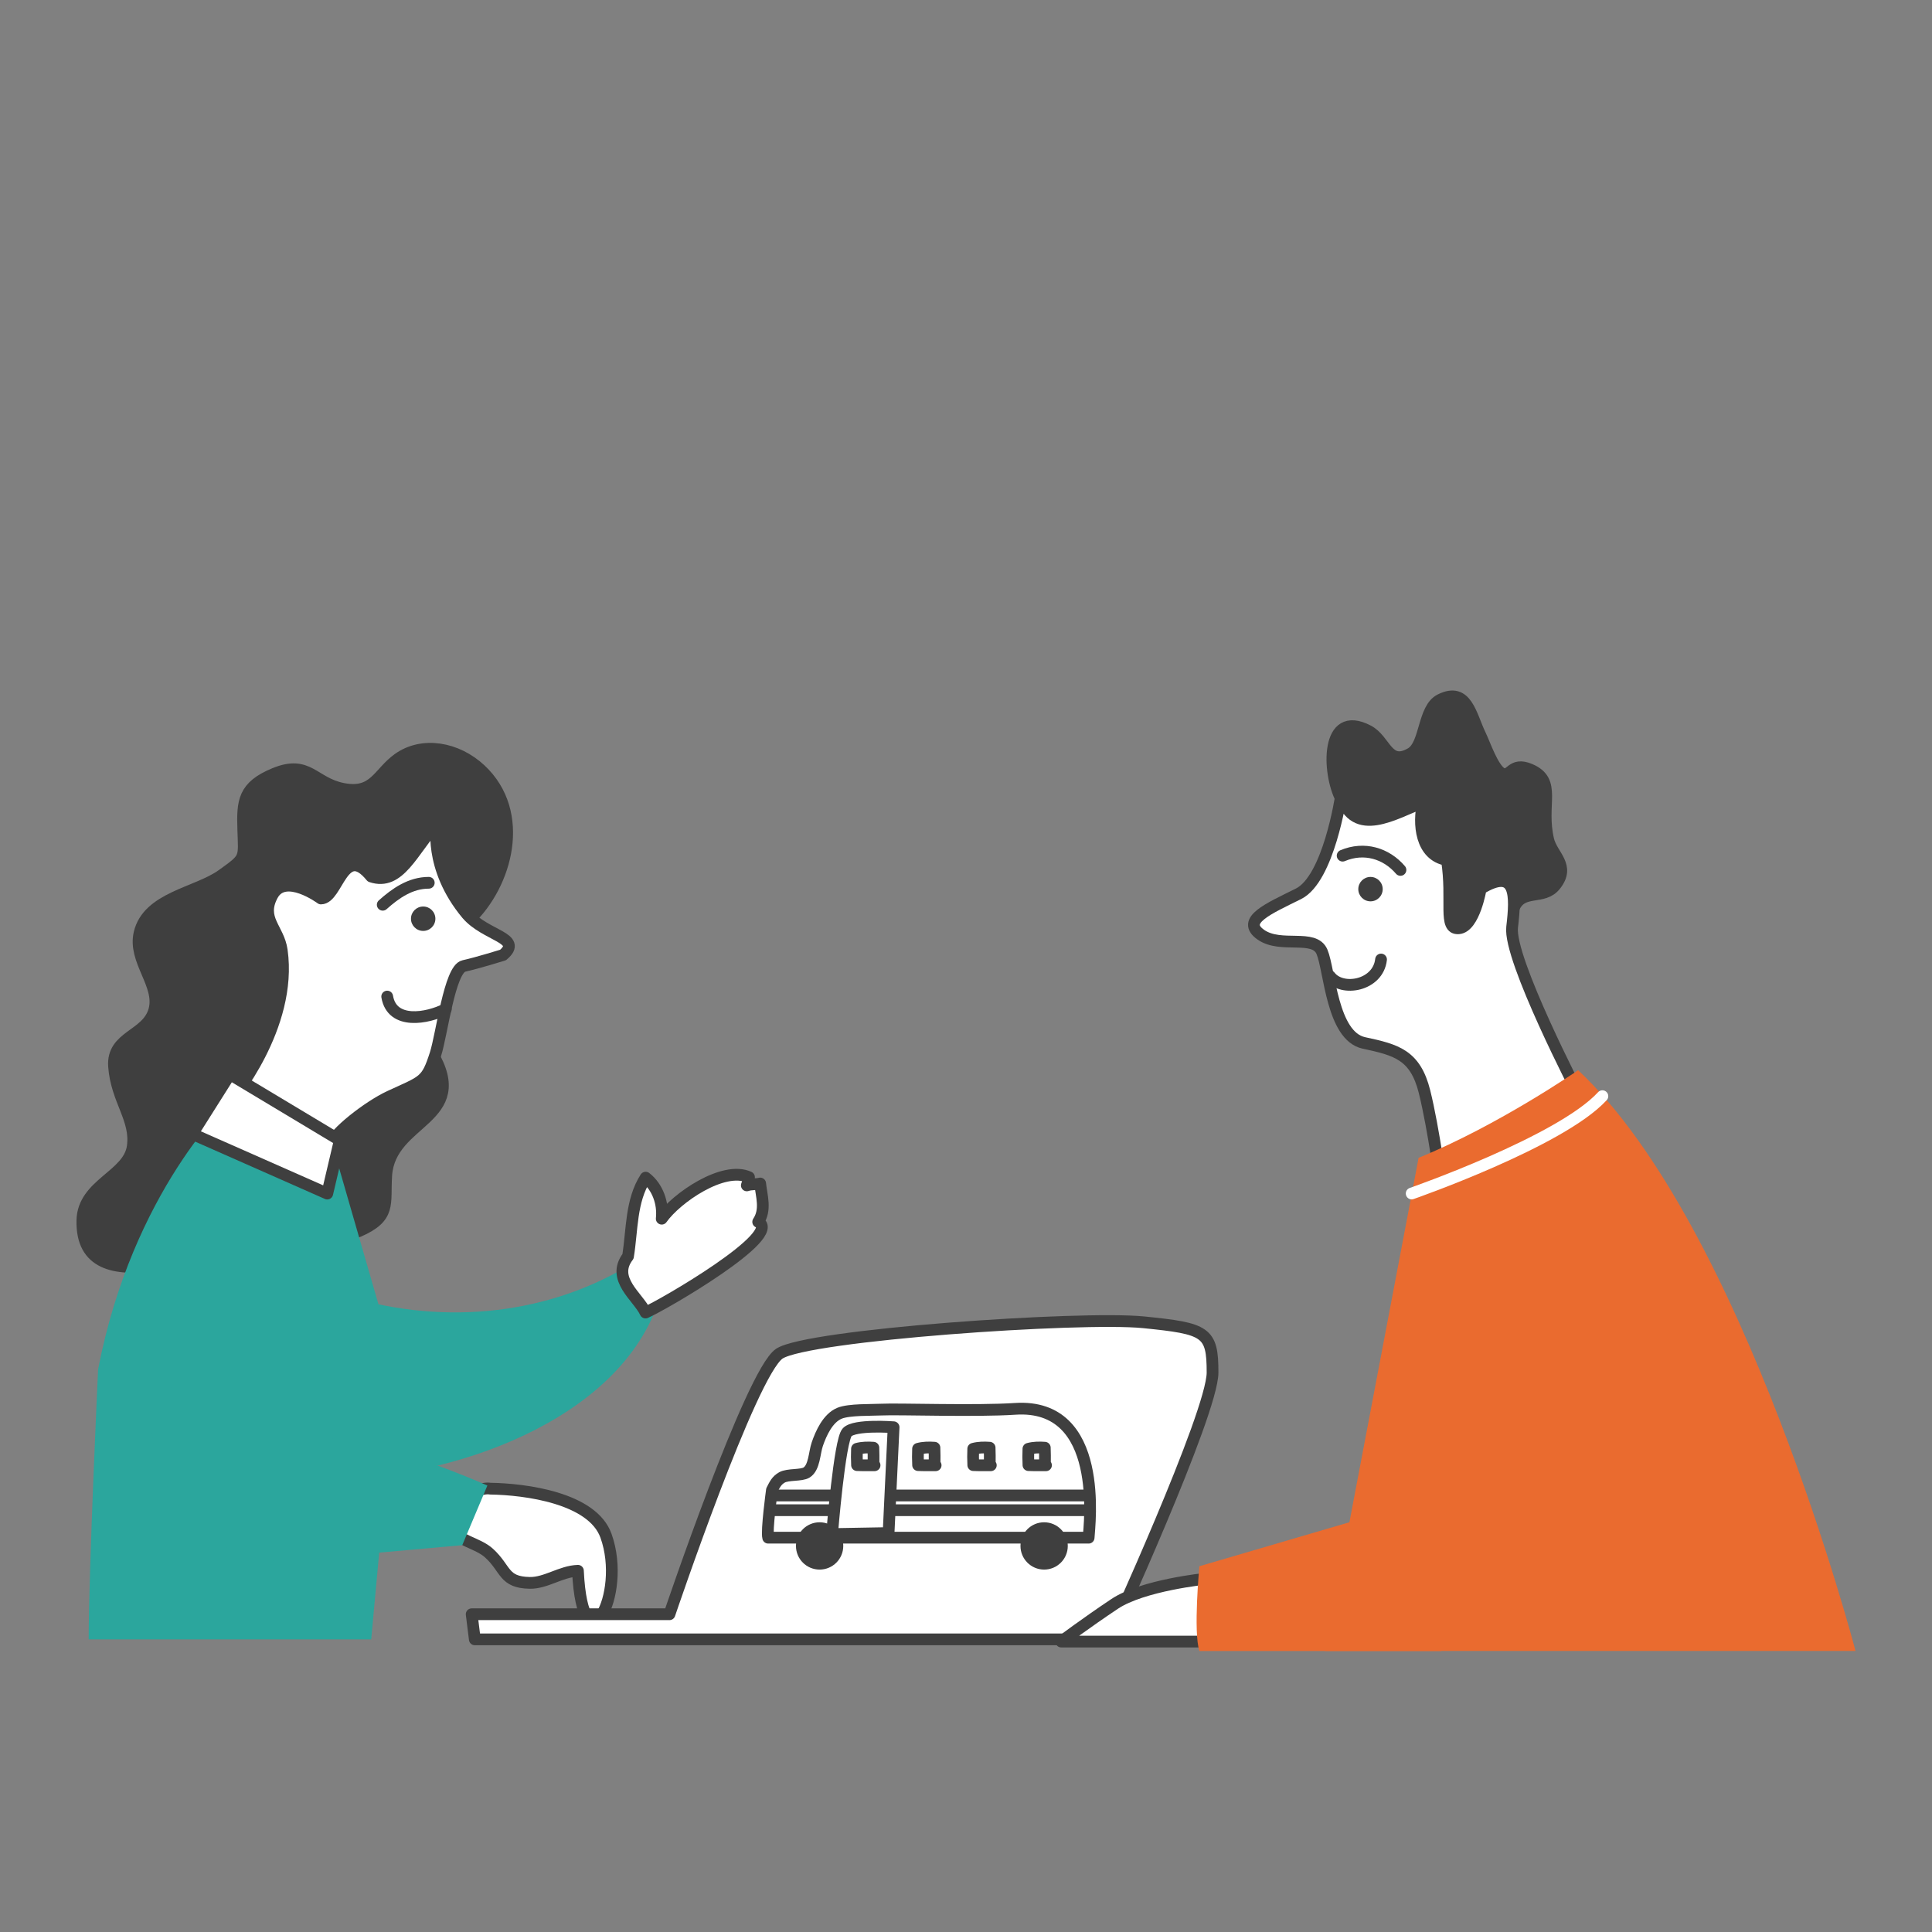 <?xml version="1.0" encoding="UTF-8"?>
<svg xmlns="http://www.w3.org/2000/svg" id="a" width="220" height="220" viewBox="0 0 220 220">
  <rect x="0" y="0" width="220" height="220" fill="#808080" stroke="none"/>
  <defs>
    <style>.b{stroke:#fff;}.b,.c,.d,.e{stroke-linecap:round;stroke-linejoin:round;stroke-width:1.337px;}.b,.e{fill:none;}.f{fill:#ea6b2f;}.f,.g,.h{stroke-width:0px;}.c,.g{fill:#3f3f3f;}.c,.d,.e{stroke:#3f3f3f;}.d{fill:#fff;}.h{fill:#2ba69d;}</style>
  </defs>
  <path class="d" d="M55.855,169.517c3.962.061,11.594,1.047,13.147,5.354,2.463,6.83-2.631,15.767-3.192,3.996-1.904.051-3.638,1.411-5.483,1.378-3.051-.055-2.66-1.596-4.651-3.399-1.287-1.165-3.658-1.44-4.038-2.673-.653-2.116,2.179-4.975,4.217-4.655Z"></path>
  <path class="c" d="M29.68,141.616c3.36-.027,8.028-.046,11.16-1.413,3.706-1.618,2.931-3.103,3.14-6.354.416-6.444,9.826-6.284,5.162-14.031-1.794-2.979-2.348-4.072-.615-7.689,1.223-2.552,3.162-4.652,4.825-7.315,4.381-4.127,6.571-12.281,1.376-17.158-2.719-2.552-6.645-3.207-9.375-1.256-2.289,1.635-2.703,4.129-6.3,3.426-3.366-.658-3.918-3.318-7.777-1.733-3.557,1.461-3.676,3.151-3.575,6.354.107,3.401.358,3.194-2.408,5.183-2.874,2.067-8.454,2.564-9.405,6.632-.733,3.135,2.462,5.859,1.689,8.74-.797,2.97-4.846,2.935-4.589,6.435.283,3.857,2.563,5.989,2.13,9.114-.466,3.36-5.645,4.261-5.738,8.412-.228,10.089,15.42,2.691,20.3,2.653Z"></path>
  <path class="h" d="M26.184,125.369s-11.082,10.188-15.014,30.564c0,0-1.072,22.878-1.072,30.743h32.173l2.86-31.1-7.328-25.381-11.618-4.826Z"></path>
  <path class="d" d="M36.551,102.312s-4.111-3.039-5.541-.357.715,3.754,1.072,6.256c1.251,8.758-5.898,17.159-5.898,17.159,0,0,11.439,5.898,11.618,4.826s4.048-4.177,6.613-5.362c3.841-1.775,4.154-1.618,5.183-4.826.712-2.219,1.609-9.652,3.217-10.009,1.609-.357,4.468-1.251,4.468-1.251,2.324-1.966-1.966-2.145-4.111-4.647-4.468-5.362-3.396-10.367-3.396-10.367-2.86,3.217-4.29,7.15-7.507,6.077-3.217-3.932-3.824,2.502-5.72,2.502Z"></path>
  <path class="c" d="M172.372,103.409c.964-2.299,3.334-.874,4.721-2.601,1.772-2.207-.364-3.386-.788-5.164-.967-4.055,1.023-6.694-2.069-8.018-2.194-.94-2.185,1.029-3.267.419-.986-.556-1.936-3.382-2.403-4.336-1.082-2.211-1.536-5.551-4.565-4.024-1.98.998-1.622,5.116-3.341,6.109-2.688,1.554-2.867-1.526-4.867-2.575-4.888-2.565-4.629,4.807-3.063,7.775,1.288,2.441.697,5.361.902,7.865.267,3.266,4.05,5.804,6.398,7.671,4.076,3.243,9.79,2.965,12.342-3.121Z"></path>
  <path class="d" d="M152.702,90.637s-1.397,9.436-4.846,11.146-6.571,3.036-4.29,4.647c2.281,1.611,6.086-.128,6.97,1.953s1.126,9.593,4.775,10.377c3.649.784,5.844,1.326,6.899,5.545,1.055,4.219,1.981,11.317,1.981,11.317,0,0,11.802-4.889,15.622-10.932,0,0-8.053-15.494-7.625-19.114s.527-6.856-3.578-4.376c0,0-.727,4.362-2.509,4.504-1.782.143-.613-3.179-1.34-7.782-2.995-.502-3.288-4.143-2.713-6.551-3.273,1.221-7.751,4.159-9.345-.732Z"></path>
  <path class="f" d="M161.539,131.842l-10.661,56.158h60.414s-12.636-48.399-31.589-66.133c0,0-9.082,6.281-18.164,9.975Z"></path>
  <path class="b" d="M160.749,135.906s16.979-5.911,21.717-11.084"></path>
  <path class="d" d="M54.068,186.676h72.21s11.797-25.738,11.797-30.385-.715-5.005-7.864-5.72c-7.15-.715-38.25,1.43-41.467,3.575-3.217,2.145-12.512,29.671-12.512,29.671h-22.521l.357,2.86Z"></path>
  <path class="h" d="M35.479,157.72s2.145,6.077,7.507,7.15c5.362,1.072,12.512,4.29,12.512,4.29l-2.86,6.792s-16.086,1.43-19.661,1.787-16.086-1.43-16.086-19.661"></path>
  <polygon class="d" points="26.184 122.33 38.696 129.837 37.266 135.914 21.895 129.122 26.184 122.33"></polygon>
  <path class="h" d="M38.696,147.354c11.021,3.559,23.019,2.624,32.808-3.19.895,1.432,2.314,2.54,3.654,3.547-4.445,14.288-24.3,20.734-37.535,20.734"></path>
  <path class="d" d="M71.512,143.067c.492-3.014.31-6.316,2.008-8.966,1.36,1.042,2.024,2.925,1.833,4.674,1.663-2.36,7.018-6.057,9.938-4.723-.022.483-.133.512-.248.931.498-.176,1.086-.096,1.519-.216.15,1.446.701,2.977-.226,4.37,2.984,1.448-10.823,9.461-12.831,10.324-.848-1.81-3.964-3.814-1.992-6.395Z"></path>
  <circle class="g" cx="48.188" cy="104.616" r="1.39"></circle>
  <circle class="g" cx="156.061" cy="101.247" r="1.39"></circle>
  <path class="e" d="M48.825,100.524c-2.077,0-3.774,1.189-5.243,2.502"></path>
  <path class="e" d="M44.091,113.48c.55,3.255,4.589,2.484,6.673,1.43"></path>
  <path class="e" d="M151.437,111.16c1.374,1.819,5.491,1.088,5.825-1.9"></path>
  <path class="e" d="M152.888,97.436c2.46-1.035,4.968-.267,6.585,1.625"></path>
  <path class="d" d="M137.293,179.778s-7.15.715-10.367,2.86c-3.217,2.145-6.077,4.29-6.077,4.29h16.444v-7.15Z"></path>
  <path class="f" d="M157.312,172.271l-20.734,6.077s-.715,7.507,0,9.652h27.526"></path>
  <path class="d" d="M123.965,175.1c.072-1.373,1.892-15.361-8.377-14.672-4.452.298-13.271-.012-15.216.085-1.149.057-3.688-.029-4.765.412-1.344.551-2.116,2.29-2.542,3.531-.342.997-.322,2.661-1.22,3.223-.595.372-2.127.174-2.8.557-.628.358-.826.823-1.144,1.442,0,0-.639,4.675-.426,5.421h36.489Z"></path>
  <path class="d" d="M106.543,166.852c-.664,0-1.34.015-1.997-.018-.033-.61-.029-1.245-.005-1.858.606-.163,1.247-.17,1.866-.124.029.581.018,1.176.018,1.763"></path>
  <path class="d" d="M112.826,166.852c-.664,0-1.34.015-1.997-.018-.033-.61-.029-1.245-.005-1.858.606-.163,1.247-.17,1.866-.124.029.581.018,1.176.018,1.763"></path>
  <path class="d" d="M119.109,166.852c-.664,0-1.34.015-1.997-.018-.033-.61-.029-1.245-.005-1.858.606-.163,1.247-.17,1.866-.124.029.581.018,1.176.018,1.763"></path>
  <line class="d" x1="88.089" y1="170.292" x2="123.835" y2="170.292"></line>
  <line class="d" x1="88.089" y1="171.97" x2="123.835" y2="171.97"></line>
  <path class="d" d="M94.748,174.688s.858-10.674,1.716-11.592c.858-.918,5.292-.574,5.292-.574l-.572,12.051-6.436.115Z"></path>
  <path class="d" d="M99.589,166.852c-.664,0-1.34.015-1.997-.018-.033-.61-.029-1.245-.005-1.858.606-.163,1.247-.17,1.866-.124.029.581.018,1.176.018,1.763"></path>
  <circle class="c" cx="93.331" cy="176.038" r="2.025"></circle>
  <circle class="c" cx="118.897" cy="176.038" r="2.025"></circle>
</svg>
